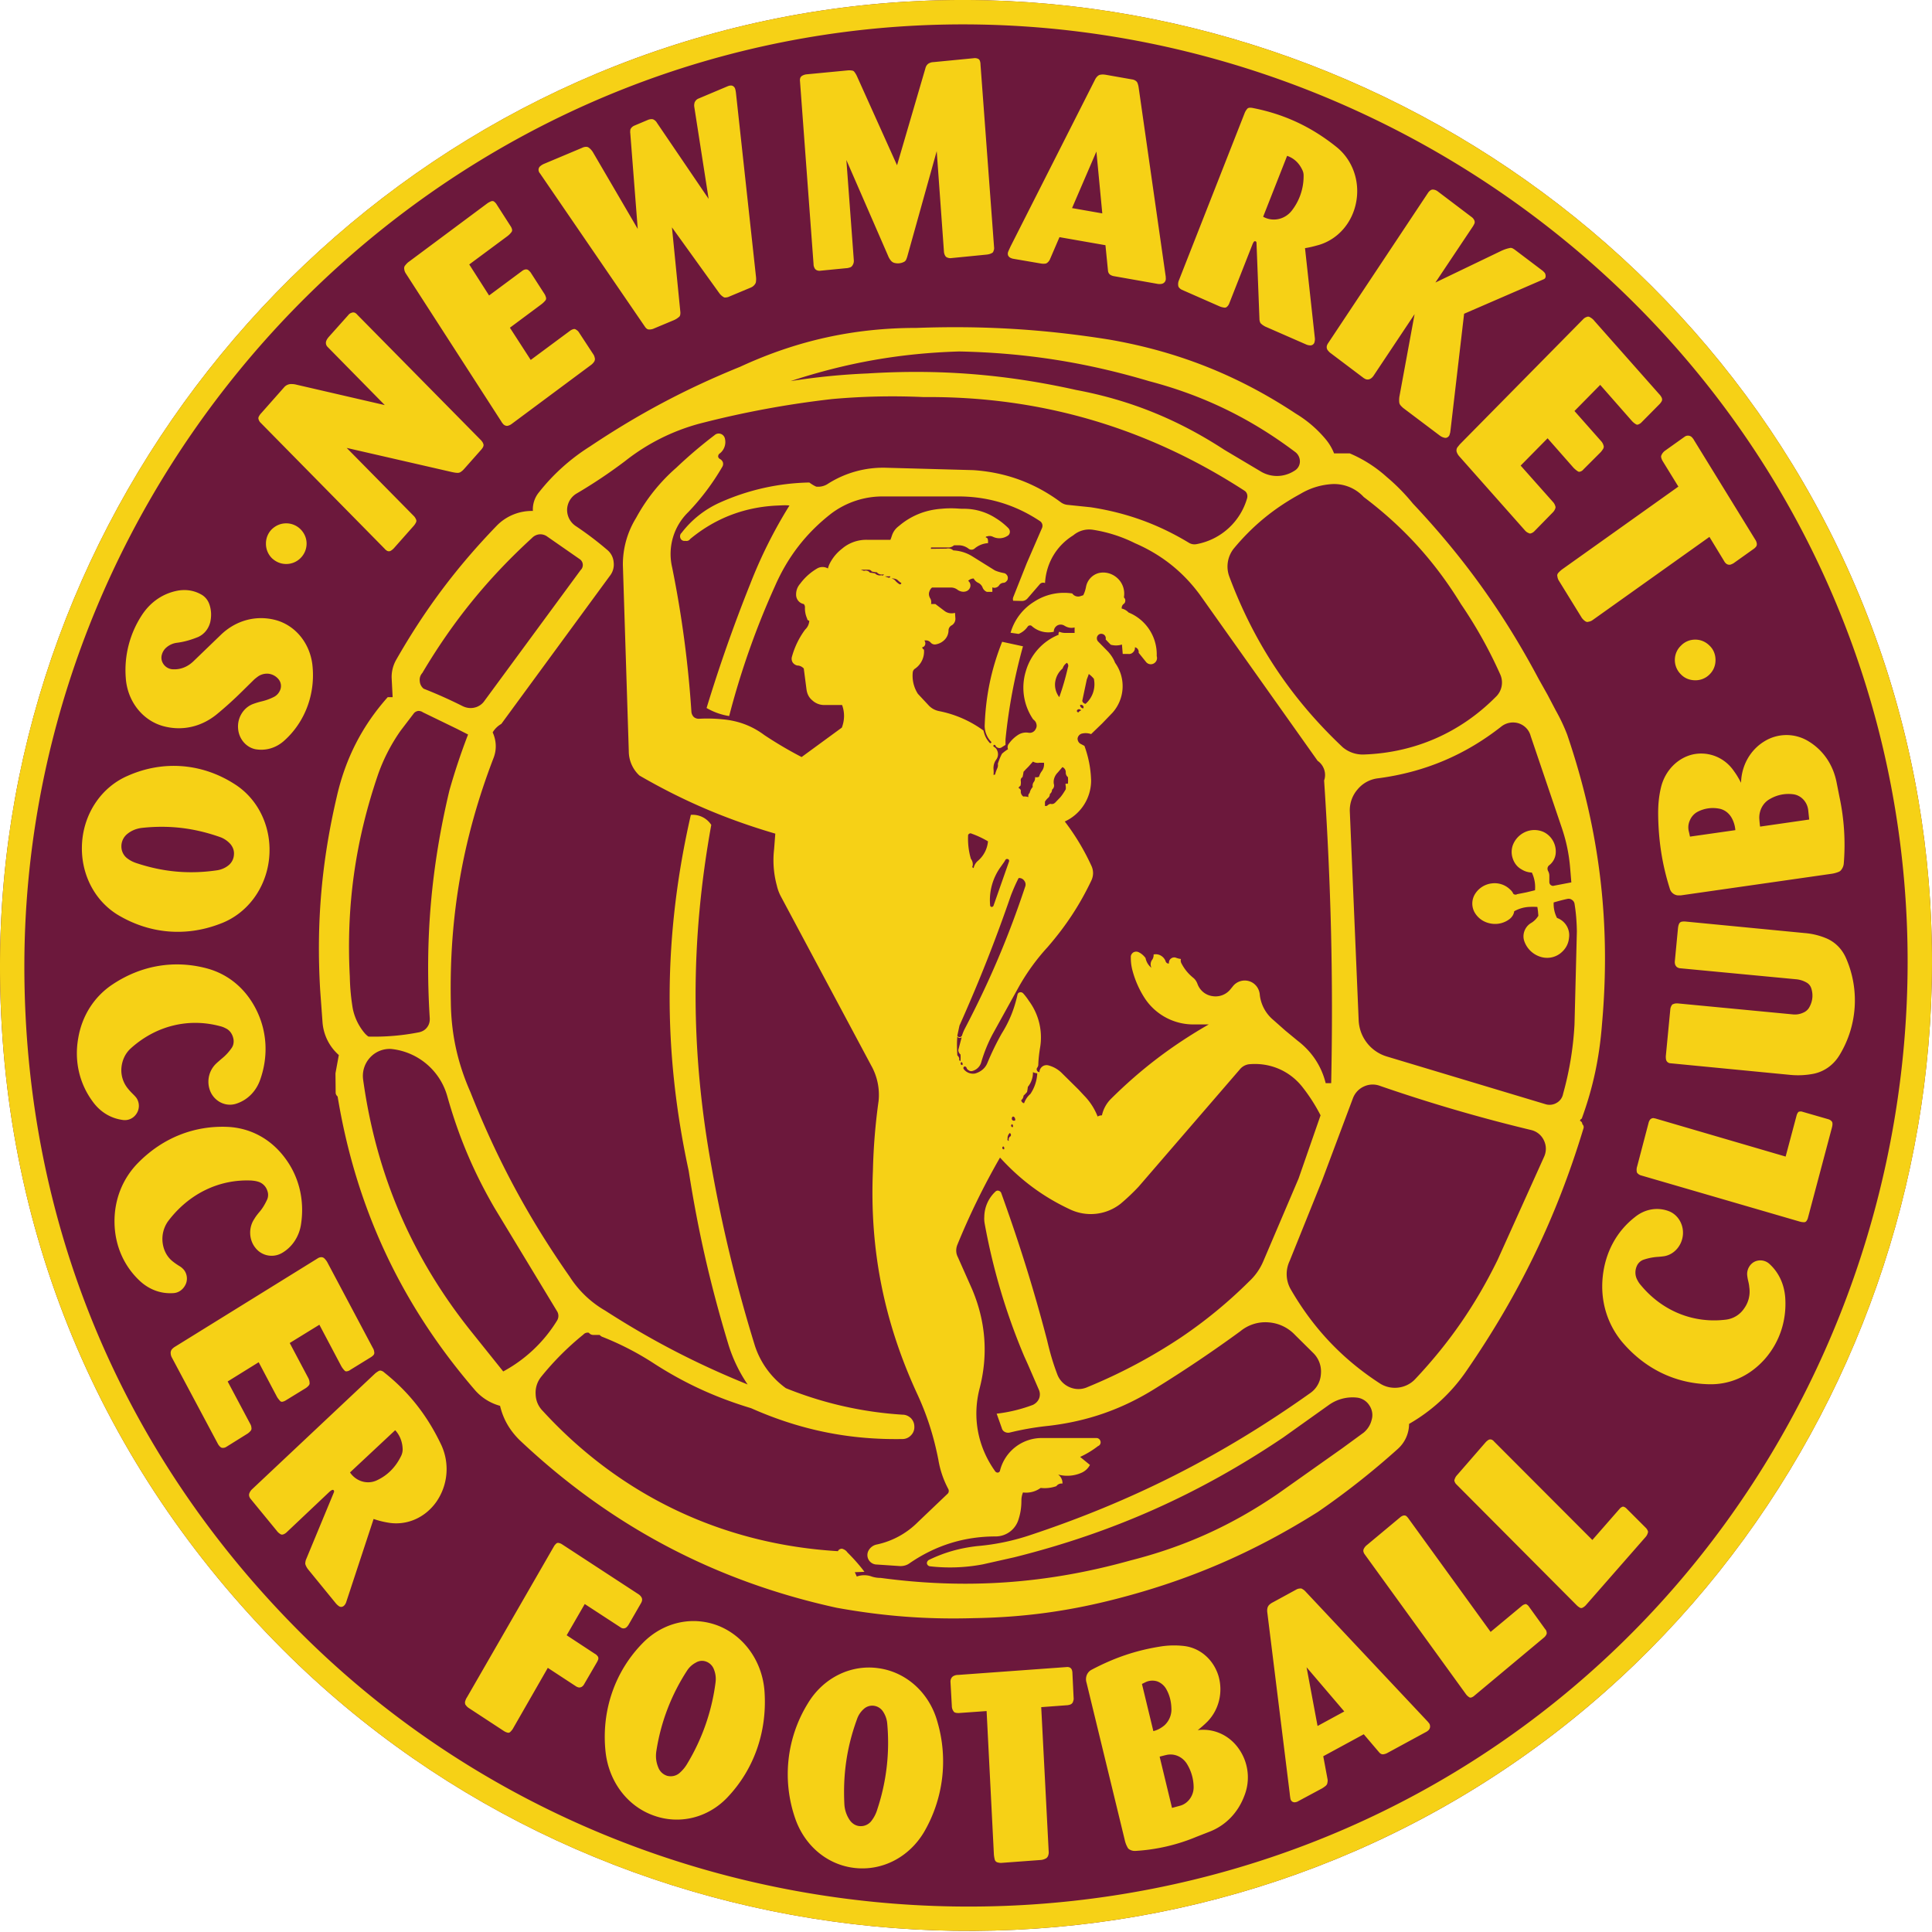 <svg xmlns="http://www.w3.org/2000/svg" width="500" height="500" fill="none"><path fill="#6C183C" fill-rule="evenodd" d="M0 250.066C0 131.879 85.449 27.774 201.347 4.697c115.952-23.026 234.697 40.464 279.934 149.651 45.241 109.19 6.151 238.047-92.16 303.72-98.259 65.678-232.255 52.461-315.875-31.107C25.518 379.178 0 317.625 0 250.066Z" clip-rule="evenodd"/><path fill="#F6D116" fill-rule="evenodd" d="M68.828 140.675a5.18 5.18 0 0 1 1.524-3.71c1.017-.967 2.286-1.524 3.71-1.524a5.22 5.22 0 0 1 3.71 1.524c1.017 1.014 1.574 2.339 1.574 3.71a5.27 5.27 0 0 1-1.575 3.763 5.224 5.224 0 0 1-3.71 1.524c-1.423 0-2.695-.558-3.709-1.524a5.237 5.237 0 0 1-1.524-3.763ZM0 250.066C0 131.879 85.449 27.774 201.347 4.697c115.952-23.026 234.697 40.464 279.934 149.651 45.241 109.19 6.151 238.047-92.16 303.72-98.259 65.678-232.255 52.461-315.875-31.107C25.518 379.179 0 317.625 0 250.066Zm6.305 0c0-115.236 83.266-216.699 196.264-239.165 112.998-22.469 228.795 39.396 272.867 145.837 44.123 106.442 5.999 232.102-89.82 296.102-95.768 63.994-226.405 51.136-307.892-30.348-46.563-46.567-71.42-106.599-71.42-172.426Zm230.93-165.204c-16.215 0-30.956 3.253-45.698 10.065-14.029 5.69-26.279 12.2-38.885 20.636a52.186 52.186 0 0 0-13.167 11.844 6.934 6.934 0 0 0-1.574 4.828 12.69 12.69 0 0 0-9.303 3.763c-10.421 10.776-18.656 21.757-26.078 34.77a8.987 8.987 0 0 0-1.171 4.727l.255 4.931h-1.27c-6.66 7.473-10.93 15.91-13.166 25.669-3.965 16.927-5.338 32.789-4.32 50.122l.61 8.336a12.55 12.55 0 0 0 4.217 8.49l-.866 4.727.05 5.13c.056.342.237.651.507.869 4.73 28.723 16.37 53.68 35.331 75.74a13.207 13.207 0 0 0 6.708 4.32c.815 3.458 2.493 6.302 4.984 8.793 23.484 22.211 50.529 36.546 82.096 43.461 12.099 2.183 23.228 3.052 35.481 2.693 12.858-.202 24.5-1.779 36.905-4.982 19.008-4.878 35.579-12.046 52.203-22.519a203.284 203.284 0 0 0 20.637-16.269 8.738 8.738 0 0 0 2.947-6.503 45.13 45.13 0 0 0 14.845-13.721c13.674-19.827 23.33-39.755 30.298-62.784a1.015 1.015 0 0 0-.308-1.065c0-.406-.255-.712-.608-.863a.735.735 0 0 1 .457-.56c2.947-8.081 4.575-15.806 5.237-24.397 2.339-26.028-.561-50.226-9-74.981a46.653 46.653 0 0 0-2.948-6.251l-2.132-4.066-2.287-4.068c-9.047-17.028-19.367-31.413-32.584-45.446a51.61 51.61 0 0 0-6.811-6.912 34.039 34.039 0 0 0-9.505-6.049h-4.065a13.219 13.219 0 0 0-2.085-3.559 30.545 30.545 0 0 0-7.778-6.711c-15.047-9.964-30.704-16.164-48.497-19.213-16.924-2.692-32.531-3.606-49.662-2.995Zm11.031 6.097c-15.301.457-29.126 2.9-43.663 7.675a172.454 172.454 0 0 1 19.875-1.981c18.655-1.169 35.789.201 54.033 4.27 14.08 2.645 26.38 7.674 38.375 15.503l9.662 5.744c2.692 1.477 5.895 1.323 8.49-.356a2.781 2.781 0 0 0 1.373-2.286 3.047 3.047 0 0 0-1.071-2.441c-11.642-8.792-23.839-14.741-37.972-18.45-16.42-4.882-31.97-7.32-49.102-7.678Zm12.609 102.936a1.418 1.418 0 0 1 .255-1.474 8.717 8.717 0 0 1 2.438-2.286 3.807 3.807 0 0 1 2.589-.507 1.703 1.703 0 0 0 1.883-.967 1.613 1.613 0 0 0 .157-1.373c-.104-.456-.412-.812-.816-1.118a14.538 14.538 0 0 1-1.883-12.505 14.495 14.495 0 0 1 8.49-9.403c-.097-.255-.053-.51.152-.765.51.204 1.02.305 1.53.305h2.437v-1.423c-.916.255-1.829.053-2.642-.457a1.812 1.812 0 0 0-1.829-.051 1.834 1.834 0 0 0-.917 1.626 6.42 6.42 0 0 1-5.693-1.474c-.158-.152-.359-.202-.561-.152-.202 0-.406.152-.51.306a5.275 5.275 0 0 1-2.334 1.88l-2.084-.305a14.006 14.006 0 0 1 6.099-8.031 14.105 14.105 0 0 1 9.864-2.135 1.844 1.844 0 0 0 2.078.712l.765-.252c.359-.712.561-1.373.712-2.135a4.544 4.544 0 0 1 3.307-3.609c1.779-.407 3.608.154 4.928 1.423 1.32 1.269 1.883 3.102 1.575 4.881.255.252.406.558.353.914a.971.971 0 0 1-.457.812 1.313 1.313 0 0 0-.457 1.168c.712.155 1.275.507 1.78 1.018a11.707 11.707 0 0 1 5.414 4.497 11.708 11.708 0 0 1 1.86 6.789 1.602 1.602 0 0 1-.816 1.93 1.576 1.576 0 0 1-1.981-.459l-1.883-2.337a1.237 1.237 0 0 0-.201-.916 1.15 1.15 0 0 0-.765-.507 1.476 1.476 0 0 1-.457 1.272 1.428 1.428 0 0 1-1.269.457h-1.424l-.201-2.441a5.096 5.096 0 0 1-2.898.05 34.19 34.19 0 0 1-1.319-1.373 1.18 1.18 0 0 0-.309-1.118 1.243 1.243 0 0 0-1.118-.305 1.187 1.187 0 0 0-.809.813 1.257 1.257 0 0 0 .249 1.117l2.648 2.696c.759.866 1.373 1.779 1.779 2.847a10.332 10.332 0 0 1-.661 12.911l-2.693 2.797-2.849 2.746a4.179 4.179 0 0 0-2.491-.104 1.538 1.538 0 0 0-1.015 1.272c0 .558.303 1.118.81 1.373l.967.507c1.064 2.951 1.628 5.795 1.726 8.947a11.687 11.687 0 0 1-6.812 10.625 60.028 60.028 0 0 1 6.969 11.639c.504 1.222.451 2.491-.104 3.66-3.051 6.405-6.66 11.844-11.334 17.232a55.235 55.235 0 0 0-7.577 10.521l-6.66 12.046a38.388 38.388 0 0 0-2.948 7.322 3.254 3.254 0 0 1-2.233 2.138 1.08 1.08 0 0 1-.966-.158 1.167 1.167 0 0 1-.611-.759c-.051-.103-.154-.151-.252-.201a.307.307 0 0 0-.306 0c-.103.053-.201.151-.201.255-.051.098 0 .249.05.353.661.916 1.83 1.373 2.948 1.171 1.477-.406 2.648-1.373 3.202-2.746a69.896 69.896 0 0 1 3.713-7.627c1.981-3.149 3.25-6.355 4.066-10.014.053-.303.255-.558.557-.608.309-.104.614 0 .869.201a15.15 15.15 0 0 1 1.524 1.987 15.884 15.884 0 0 1 2.85 12.402c-.207 1.373-.359 2.642-.412 4.015.011.331-.096.656-.303.916a.686.686 0 0 0 0 .765.694.694 0 0 0 .608.353c0-.608.309-1.118.765-1.471a1.855 1.855 0 0 1 1.623-.255 7.678 7.678 0 0 1 3.256 1.83l4.471 4.418 1.424 1.531a15.98 15.98 0 0 1 3.511 5.438 2.187 2.187 0 0 1 1.118-.308 8.565 8.565 0 0 1 2.286-4.217c7.779-7.725 15.806-13.825 25.364-19.317h-3.502a15.05 15.05 0 0 1-12.962-6.61 24.826 24.826 0 0 1-3.307-7.425 12.464 12.464 0 0 1-.406-3.351c-.054-.46.201-.917.608-1.222a1.479 1.479 0 0 1 1.373-.101c.765.356 1.325.863 1.829 1.524a4.258 4.258 0 0 0 1.531 2.542 2.01 2.01 0 0 1 .255-2.186c.222-.385.327-.828.302-1.272a2.645 2.645 0 0 1 2.189.51c.411.313.726.736.91 1.219a.765.765 0 0 0 .308.459c.152.152.359.152.561.152-.054-.51.151-1.017.51-1.269a1.333 1.333 0 0 1 1.367-.205c.412.151.815.252 1.222.305-.096.357-.059.736.104 1.068.759 1.474 1.725 2.696 3.045 3.763.51.406.863.916 1.118 1.575.614 1.726 2.085 2.947 3.87 3.202a4.942 4.942 0 0 0 4.727-1.829l.504-.614a3.915 3.915 0 0 1 4.119-1.471c1.575.406 2.693 1.732 2.903 3.354a9.896 9.896 0 0 0 3.505 6.714l3.099 2.746 3.203 2.642c3.659 2.796 6.15 6.509 7.268 10.981h1.423c.561-26.944-.053-51.445-1.829-78.335.661-1.83-.054-3.965-1.679-5.083l-30.493-43.002c-4.425-5.999-9.967-10.37-16.779-13.317a37.054 37.054 0 0 0-10.773-3.458 6.362 6.362 0 0 0-5.19 1.42c-4.368 2.696-7.013 7.218-7.315 12.354a1.18 1.18 0 0 0-1.275.205l-3.251 3.763a1.895 1.895 0 0 1-1.574.661l-2.138-.05a1.377 1.377 0 0 1 .053-1.017l3.452-8.695 3.968-9.148a1.447 1.447 0 0 0-.51-1.729c-6.557-4.371-13.825-6.506-21.704-6.405h-18.706a22.095 22.095 0 0 0-13.573 4.374c-6.557 5.082-11.337 11.283-14.641 18.857a208.11 208.11 0 0 0-11.844 33.601 16.819 16.819 0 0 1-5.844-2.084 399.294 399.294 0 0 1 11.283-32.075 122.564 122.564 0 0 1 10.166-20.331c-.964-.103-1.83-.05-2.794 0-8.591.306-16.319 3.203-22.926 8.692-.255.406-.762.558-1.221.457-.507.101-1.065-.152-1.27-.662-.204-.51-.1-1.067.306-1.423a25.742 25.742 0 0 1 9.91-7.829 59.28 59.28 0 0 1 23.128-5.186c.557.406 1.118.762 1.779 1.067a4.59 4.59 0 0 0 2.847-.611 26.582 26.582 0 0 1 15.402-4.27l22.369.611c8.439.558 15.957 3.304 22.724 8.339a3.509 3.509 0 0 0 1.823.661l5.902.611c9.249 1.42 17.433 4.371 25.413 9.202.608.356 1.222.456 1.883.356a16.785 16.785 0 0 0 13.164-11.898c.202-.762-.053-1.524-.661-1.93-25.316-16.42-52.921-24.501-83.065-24.246a174.915 174.915 0 0 0-23.635.507 248.235 248.235 0 0 0-34.514 6.406 53.445 53.445 0 0 0-19.113 9.658 129.755 129.755 0 0 1-12.454 8.336 5.008 5.008 0 0 0-2.542 4.116 5.02 5.02 0 0 0 2.186 4.321 85.533 85.533 0 0 1 8.134 6.15 4.605 4.605 0 0 1 1.726 3.253 4.697 4.697 0 0 1-1.014 3.559l-28.059 38.277a6.15 6.15 0 0 0-2.236 2.189c.964 2.135 1.064 4.421.252 6.557-7.98 20.74-11.539 41.074-11.082 63.285.101 8.235 1.729 15.708 5.083 23.285 6.862 17.33 14.946 32.43 25.669 47.731a26.77 26.77 0 0 0 9.201 8.793c11.996 7.725 23.587 13.727 36.855 19.112a38.696 38.696 0 0 1-4.932-10.216c-4.626-15.251-7.879-29.382-10.319-45.089-6.762-31.212-6.557-60.999.557-92.11a5.758 5.758 0 0 1 5.287 2.595c-5.45 30.132-5.4 58.499.092 88.64a381.736 381.736 0 0 0 11.233 46.261 21.945 21.945 0 0 0 7.98 10.877 96.391 96.391 0 0 0 30.197 6.862c.863 0 1.575.353 2.186.916.56.608.866 1.32.866 2.183a2.943 2.943 0 0 1-.813 2.182 3.027 3.027 0 0 1-2.135 1.02c-13.878.255-26.585-2.339-39.295-7.98-9.098-2.746-17.027-6.355-25.01-11.485a74.777 74.777 0 0 0-13.318-6.915 1.825 1.825 0 0 1-.863-.561h-1.625a1.432 1.432 0 0 1-1.168-.557 1.468 1.468 0 0 0-1.424.456 73.113 73.113 0 0 0-10.877 10.878c-1.068 1.319-1.578 2.897-1.477 4.575.051 1.726.712 3.203 1.934 4.419 20.129 21.911 46.563 34.414 76.297 36.193a.95.95 0 0 1 .611-.557.9.9 0 0 1 .813.053c.413.161.767.443 1.017.809 1.625 1.628 3.048 3.203 4.421 5.033l-1.218.053-1.273.048.51 1.124a5.616 5.616 0 0 1 3.864 0 7.082 7.082 0 0 0 2.287.352c22.264 3.001 43.052 1.525 64.709-4.522 14.032-3.561 26.232-9.098 38.174-17.282l16.674-11.794 5.492-4.018c1.014-.863 1.726-1.981 2.034-3.25.407-1.326.152-2.699-.607-3.817a4.367 4.367 0 0 0-3.256-1.981 10.55 10.55 0 0 0-7.165 1.883l-11.844 8.44c-21.808 14.688-44.025 24.604-69.596 31.004l-8.131 1.829a45.499 45.499 0 0 1-13.671.51.915.915 0 0 1-.812-.711c-.051-.353.151-.706.457-.917 4.068-1.981 8.08-3.099 12.609-3.609a58.588 58.588 0 0 0 13.211-2.692c26.792-8.843 49.973-20.589 73-36.958 1.622-1.166 2.589-2.948 2.692-4.976a6.716 6.716 0 0 0-1.987-5.341l-4.726-4.68a10.444 10.444 0 0 0-6.862-3.25 10.166 10.166 0 0 0-7.269 2.287 338.92 338.92 0 0 1-21.905 14.741c-8.642 5.438-17.642 8.588-27.807 9.759a74.17 74.17 0 0 0-9.961 1.726 1.85 1.85 0 0 1-1.275-.151 1.489 1.489 0 0 1-.81-1.02l-1.319-3.707a39.736 39.736 0 0 0 9.4-2.287c.712-.358 1.275-.916 1.575-1.628a2.947 2.947 0 0 0-.054-2.286l-2.844-6.557-.966-2.138a162.695 162.695 0 0 1-10.216-34.31 7.024 7.024 0 0 1-.098-1.779 9.084 9.084 0 0 1 2.897-6.503c.202-.208.561-.309.81-.208a.959.959 0 0 1 .667.561c4.673 12.962 8.434 24.909 11.891 38.174.712 3.051 1.477 5.747 2.595 8.694a5.841 5.841 0 0 0 3.203 3.405c1.524.661 3.202.661 4.727-.054a138.43 138.43 0 0 0 24.094-12.804 121.106 121.106 0 0 0 17.689-14.543 15.155 15.155 0 0 0 3.609-5.13l9.151-21.452 5.693-16.369a44.982 44.982 0 0 0-4.726-7.366c-3.354-4.223-8.44-6.355-13.825-5.851-.92.13-1.756.603-2.34 1.325l-26.232 30.396a54.418 54.418 0 0 1-4.623 4.374 12.49 12.49 0 0 1-12.962 1.524c-7.117-3.3-12.962-7.674-18.25-13.472-4.2 7.3-7.902 14.875-11.081 22.674-.356.961-.356 2.079.151 3.046l3.659 8.235c3.559 8.335 4.27 17.027 1.981 25.82-1.93 7.523-.457 15.15 4.066 21.452a.832.832 0 0 0 .661.308c.308-.053.51-.255.56-.51a11.136 11.136 0 0 1 11.079-8.44h13.879c.56 0 .966.407 1.064.917a1.027 1.027 0 0 1-.661 1.171 23.756 23.756 0 0 1-4.623 2.796l2.541 2.079a4.565 4.565 0 0 1-1.987 1.934 9.117 9.117 0 0 1-6.248.557c.759.561 1.171 1.424 1.118 2.34a1.604 1.604 0 0 0-.882.105 1.599 1.599 0 0 0-.693.556 9.186 9.186 0 0 1-4.065.457 6.394 6.394 0 0 1-4.576 1.171 5.6 5.6 0 0 0-.406 2.085c0 1.678-.208 3.203-.712 4.777a6.19 6.19 0 0 1-5.948 4.522c-8.185 0-15.608 2.34-22.318 6.963-.709.51-1.525.712-2.39.712l-6.05-.406a2.446 2.446 0 0 1-2.085-3.713 3.117 3.117 0 0 1 2.085-1.471 21.223 21.223 0 0 0 10.575-5.747l7.778-7.419c.306-.309.356-.863.101-1.276a24.612 24.612 0 0 1-2.541-7.57c-1.219-6.151-2.948-11.589-5.59-17.235-8.487-18.499-12.2-37.154-11.334-57.491a155.04 155.04 0 0 1 1.474-18.095 15.513 15.513 0 0 0-1.931-9.152l-23.382-43.767a11.255 11.255 0 0 1-1.017-2.746 25.012 25.012 0 0 1-.712-9.507l.305-3.964c-12.656-3.71-23.785-8.44-35.173-15.047a8.618 8.618 0 0 1-2.746-6.355l-1.527-48.088a22.897 22.897 0 0 1 3.407-12.199 47.016 47.016 0 0 1 10.421-13.013 119.981 119.981 0 0 1 9.913-8.436 1.577 1.577 0 0 1 1.625-.306c.561.202.967.712 1.068 1.323a3.737 3.737 0 0 1-1.474 3.813c-.204.152-.305.457-.305.712.05.306.204.507.507.661.323.182.574.469.711.813a1.425 1.425 0 0 1-.103 1.118 62.03 62.03 0 0 1-8.846 11.793 15.115 15.115 0 0 0-4.167 14.335 280.005 280.005 0 0 1 4.982 37.412c.062.503.294.97.659 1.323.407.308.914.453 1.423.406a39.017 39.017 0 0 1 5.999.151c4.015.356 7.574 1.679 10.777 4.066a102.213 102.213 0 0 0 9.658 5.694l10.42-7.625c.712-1.93.763-3.914.051-5.844h-4.828a4.493 4.493 0 0 1-2.897-1.222c-.866-.709-1.323-1.676-1.477-2.794l-.709-5.438c-.459-.457-1.017-.762-1.678-.762a1.988 1.988 0 0 1-1.171-.762 1.825 1.825 0 0 1-.252-1.373 21.26 21.26 0 0 1 3.457-7.168 3.326 3.326 0 0 0 1.068-2.286c-.154 0-.306-.101-.406-.202a.559.559 0 0 1-.152-.359 6.466 6.466 0 0 1-.557-2.947 1.24 1.24 0 0 0-.306-.813 2.437 2.437 0 0 1-1.984-2.286c-.05-1.118.306-2.135 1.068-3.001a14.696 14.696 0 0 1 4.371-3.915 2.761 2.761 0 0 1 2.797 0c.151-.661.406-1.218.762-1.829.762-1.32 1.728-2.387 2.897-3.301a9.67 9.67 0 0 1 6.559-2.289h5.946c.205-.457.306-.863.457-1.272.359-.964.916-1.676 1.729-2.287 3.152-2.695 6.862-4.169 10.981-4.475a26.004 26.004 0 0 1 4.421-.05l.866.05h.813c2.852.043 5.634.889 8.027 2.441a17.607 17.607 0 0 1 3.256 2.592c.255.305.412.661.359 1.067a1.178 1.178 0 0 1-.614.917 3.852 3.852 0 0 1-3.707.255 2.015 2.015 0 0 0-1.628-.104c-.053-.05-.151 0-.202.053-.053.051-.103.152-.053.202.255.05.51.252.51.557.054.152.054.306.054.457v.457a5.95 5.95 0 0 0-3.512 1.423 1.229 1.229 0 0 1-1.476.051 4.229 4.229 0 0 0-2.39-.917h-1.421a2.487 2.487 0 0 1-1.171.558h-4.778c0 .154-.05.255-.05.356l4.015-.051a1.933 1.933 0 0 1 1.78.457c1.706.082 3.366.589 4.827 1.474l5.949 3.71c.712.305 1.42.507 2.182.661.309.05.614.154.81.409a1.187 1.187 0 0 1 .359.863c0 .359-.104.661-.359.866a1.037 1.037 0 0 1-.81.406 1.448 1.448 0 0 0-1.064.611 1.402 1.402 0 0 1-.816.611c-.314.11-.659.091-.96-.051v1.169h-1.424a1.941 1.941 0 0 1-1.118-1.169 2.295 2.295 0 0 0-1.118-1.171 2.49 2.49 0 0 1-1.171-1.118 2.013 2.013 0 0 0-1.424.611 1.5 1.5 0 0 1 .558 1.474 1.63 1.63 0 0 1-1.068 1.222c-.711.255-1.473.1-2.135-.306a2.84 2.84 0 0 0-1.88-.661h-4.828c-.31.25-.54.587-.661.967-.255.611-.151 1.218.154 1.779.306.457.356 1.017.252 1.524h1.118l2.287 1.729c.812.661 1.829.813 2.796.557l.101 1.528a1.965 1.965 0 0 1-.916 1.675 1.527 1.527 0 0 0-.866 1.424 3.531 3.531 0 0 1-1.118 2.44 4.107 4.107 0 0 1-2.085 1.068 1.4 1.4 0 0 1-1.423-.457 1.62 1.62 0 0 0-1.625-.507c.252.305.305.712.201 1.067a.929.929 0 0 1-.762.662c.054.305.202.507.457.611a5.393 5.393 0 0 1-2.236 4.881 1.318 1.318 0 0 0-.661.966 8.654 8.654 0 0 0 1.322 5.593l2.897 3.102c.712.712 1.575 1.168 2.595 1.373a28.846 28.846 0 0 1 11.491 5.032c.255 1.222.759 2.287 1.628 3.203 0 .053.098.053.152.053.047.051.097 0 .151-.053.053 0 .104-.101.104-.151 0-.051 0-.101-.054-.151a6.008 6.008 0 0 1-1.678-4.066c.255-7.675 1.678-14.64 4.522-21.808l5.391 1.169a143.234 143.234 0 0 0-4.522 24.094v1.423l-.967.611a.99.99 0 0 1-.916.151c-.359-.101-.614-.305-.712-.611-.053-.1-.151-.151-.202-.151-.097-.05-.201 0-.255.051a.379.379 0 0 0-.103.252.664.664 0 0 0 .157.204c.367.179.655.488.809.866a2.334 2.334 0 0 1-.255 2.491c-.504.712-.711 1.527-.661 2.39a7.333 7.333 0 0 1 0 1.525c.157-.051.255-.051.406-.101a10.27 10.27 0 0 1 .614-1.729c.133-.34.167-.71.098-1.068.308-.916.614-1.729 1.071-2.592.485-.439 1.01-.832 1.568-1.174Zm83.362-68.573a10.405 10.405 0 0 1 8.694 3.304c10.32 7.778 18.401 16.672 25.159 27.703a116.476 116.476 0 0 1 10.118 18.095 5.124 5.124 0 0 1-1.171 5.999c-9.199 9.252-20.996 14.386-34.055 14.842a8.033 8.033 0 0 1-5.492-1.88c-13.368-12.606-22.873-26.89-29.331-44.123a7.49 7.49 0 0 1 1.118-7.268c4.928-5.949 10.471-10.474 17.282-14.184a17.895 17.895 0 0 1 7.678-2.488Zm-206.581 13.929a3.089 3.089 0 0 1 1.93-.967 3.043 3.043 0 0 1 2.085.611l8.336 5.795a1.824 1.824 0 0 1 .708 2.171c-.098.257-.253.49-.453.679l-24.857 33.803a4.25 4.25 0 0 1-2.591 1.779c-1.068.252-2.136.101-3.153-.409a118.218 118.218 0 0 0-10.014-4.472 2.736 2.736 0 0 1-1.014-1.984 2.602 2.602 0 0 1 .661-2.085c7.927-13.368 16.924-24.45 28.362-34.921Zm85.093 8.185h1.981c.355 0 .711.151.866.456.456.101.865.205 1.319.205.46.558 1.171.712 1.833.507-.051.104-.104.255-.205.308-.151.051-.252.051-.406-.053a1.721 1.721 0 0 1-1.679-.457 12.015 12.015 0 0 0-1.322-.201 1.35 1.35 0 0 0-1.524-.457l-.863-.308Zm6.251 1.726h1.423c0 .154-.101.255-.204.308a.438.438 0 0 1-.356 0l-.863-.308Zm1.729.56a2.465 2.465 0 0 1 1.473.306c.356.355.662.61 1.068.862 0 .101-.104.255-.205.306a.312.312 0 0 1-.355-.051 4.792 4.792 0 0 1-.967-.812c-.252-.356-.608-.507-1.014-.611Zm45.398 21.808c.302.305.456.762.249 1.168a66.591 66.591 0 0 1-2.236 7.725 5.255 5.255 0 0 1-1.065-3.864c.202-1.423.863-2.642 1.934-3.558a2.658 2.658 0 0 1 1.118-1.471Zm5.64 2.897c.51.356.916.762 1.319 1.222a6.77 6.77 0 0 1-2.138 6.506 1.031 1.031 0 0 1-.863-.762l1.172-5.54.406-1.067.104-.359Zm-2.236 8.031a.634.634 0 0 1 .712.151c.201.154.249.456.097.711a.81.81 0 0 1-.557-.252c-.205-.151-.252-.406-.252-.61Zm-.564 1.168a.497.497 0 0 1 .457-.051c.151.051.308.152.359.306-.255.053-.51.202-.614.457-.098 0-.202 0-.302-.051a.318.318 0 0 1-.158-.356c.006-.151.11-.252.258-.305Zm-171.811.919c.295-.312.691-.51 1.118-.557.406 0 .81.1 1.168.356l8.793 4.27 2.9 1.474a166.503 166.503 0 0 0-4.831 14.486c-4.727 19.877-6.355 38.583-5.085 58.917.053.863-.152 1.672-.659 2.34-.507.705-1.221 1.118-2.084 1.319a59.96 59.96 0 0 1-13.117 1.118 5.253 5.253 0 0 1-.966-.863 14.258 14.258 0 0 1-3.1-6.405 55.742 55.742 0 0 1-.761-8.235c-.964-18.3 1.423-35.176 7.369-52.509a46.615 46.615 0 0 1 5.797-11.183l3.458-4.528Zm281.355 3.505a4.892 4.892 0 0 1 4.477-.866c1.575.507 2.746 1.729 3.15 3.304l7.98 23.537c1.221 3.558 1.927 6.915 2.236 10.625l.308 3.709-4.522.866c-.255.101-.561 0-.765-.154-.255-.151-.353-.406-.407-.712v-1.625a2.521 2.521 0 0 0-.358-1.373c-.098-.252-.152-.507-.098-.762.053-.255.201-.507.406-.661a4.374 4.374 0 0 0 1.678-2.897c.303-2.491-1.118-4.932-3.404-5.845a5.853 5.853 0 0 0-4.528.151 6.11 6.11 0 0 0-3.099 3.256 5.21 5.21 0 0 0-.053 3.609c.412 1.219 1.171 2.186 2.286 2.797.815.507 1.678.762 2.648.812.661 1.423.961 2.948.81 4.576l-2.287.557-2.339.457a.695.695 0 0 1-.558.101.61.61 0 0 1-.457-.252c-.164-.37-.407-.7-.711-.967a5.713 5.713 0 0 0-4.778-1.676 5.917 5.917 0 0 0-2.458.834 5.912 5.912 0 0 0-1.862 1.809 4.685 4.685 0 0 0 .053 5.237c.967 1.423 2.438 2.286 4.119 2.541a6.16 6.16 0 0 0 4.674-1.171c.661-.507 1.118-1.219 1.221-2.032a8.742 8.742 0 0 1 3.713-1.118c.759-.05 1.471-.05 2.284 0l.157 1.118.098 1.169c-.505.812-1.172 1.474-1.981 1.93-1.525.967-2.236 2.897-1.679 4.576a6.455 6.455 0 0 0 4.831 4.27 5.617 5.617 0 0 0 4.472-1.017c1.325-1.017 2.138-2.39 2.286-4.015a4.731 4.731 0 0 0-3.099-5.184 7.846 7.846 0 0 1-.863-4.015c1.222-.356 2.34-.661 3.556-.916a1.413 1.413 0 0 1 1.171.252c.171.106.319.247.433.413.113.167.191.355.228.553.407 2.441.561 4.68.614 7.168l-.614 24.097a82.901 82.901 0 0 1-2.947 17.944 3.391 3.391 0 0 1-1.628 2.334 3.595 3.595 0 0 1-2.791.412l-41.279-12.408a10.239 10.239 0 0 1-7.217-9.453l-2.287-53.936a8.205 8.205 0 0 1 2.035-5.744 8.05 8.05 0 0 1 5.334-2.847c11.886-1.574 22.357-5.945 31.811-13.368Zm-121.183 9.048c.505.299 1.1.408 1.679.305h1.171a3.004 3.004 0 0 1-.608 2.236c-.302.415-.528.88-.667 1.373a1.4 1.4 0 0 1-1.014.101c0 .457-.054.866-.309 1.222a1.57 1.57 0 0 0-.302 1.319 3.506 3.506 0 0 0-.816 1.578c-.308.252-.406.661-.308 1.068a2.85 2.85 0 0 0-1.32-.155 1.613 1.613 0 0 1-.661-1.319c.053-.154 0-.356-.098-.507a.82.82 0 0 0-.457-.356.728.728 0 0 1 .457-.558c.151-.456.151-.916.098-1.373a.898.898 0 0 1 .457-.916c.103-.457.201-.863.255-1.373l.607-.661.662-.662 1.174-1.322Zm7.627 1.423a1.437 1.437 0 0 1 .863 1.424c0 .456.202.913.558 1.168a9.42 9.42 0 0 1 0 1.729.987.987 0 0 0-.656.053c.098.457.151.866.098 1.373-.457.762-.863 1.424-1.423 2.085l-1.32 1.37c-.308.305-.765.457-1.222.305a1.695 1.695 0 0 0-.863.508c-.201.053-.353.053-.557.053v-1.118c.255-.406.504-.712.863-1.017a1.298 1.298 0 0 0 .406-.967 1.355 1.355 0 0 0 .561-1.118 1.352 1.352 0 0 0 .456-1.527c-.157-1.065.255-2.135 1.014-2.897l1.222-1.424Zm-24.402 17.538a.912.912 0 0 1 .406-.359.6.6 0 0 1 .507.053 24.717 24.717 0 0 1 4.223 1.981 7.492 7.492 0 0 1-2.648 5.083 3.355 3.355 0 0 0-1.065 1.83c-.104 0-.255-.101-.305-.202a.307.307 0 0 1 .05-.356 2.317 2.317 0 0 0-.457-1.829 18.41 18.41 0 0 1-.711-6.201Zm9.661 6.456a.47.47 0 0 1 .504-.202c.202 0 .359.151.412.305.048.155.048.252 0 .356l-4.018 11.438a.554.554 0 0 1-.51.305c-.202-.05-.353-.201-.353-.406-.33-3.52.627-7.041 2.693-9.91l.967-1.373.305-.513Zm3.407 4.726a1.559 1.559 0 0 1 1.471.712 1.572 1.572 0 0 1 .202 1.575c-4.321 13.012-9.249 24.551-15.604 36.703a11.96 11.96 0 0 0-.712 1.726c-.101.255-.356.457-.611.457-.305 0-.557-.152-.611-.407l.558-2.594c5.085-11.388 9.252-21.906 13.317-33.7.617-1.574 1.225-2.995 1.99-4.472Zm-15.862 41.024c.101.202.306.309.507.353.213-.001.423-.052.611-.151l-.866 3.256c0 .457.205.863.561 1.171.05.558.05 1.118 0 1.673-.101 0-.255-.054-.306-.202a.425.425 0 0 1 0-.353 1.399 1.399 0 0 0-.507-.869c-.104-1.675-.154-3.199 0-4.878Zm-146.552 3.203a16.865 16.865 0 0 1 14.54 12.197c2.948 10.471 6.811 19.622 12.25 28.975l16.215 26.787a2.277 2.277 0 0 1-.05 2.34 36.893 36.893 0 0 1-13.929 13.163l-8.185-10.216c-15.452-19.263-24.654-40.715-28.058-65.222a6.994 6.994 0 0 1 1.728-5.741 6.882 6.882 0 0 1 5.489-2.283Zm147.67 3.404a.88.88 0 0 1 .252.353c0 .104 0 .255-.05.406-.101 0-.202 0-.306-.047a.582.582 0 0 1-.154-.412c.003-.148.107-.246.258-.3Zm18.451 2.592c.359.208.712.255 1.118.309a10.52 10.52 0 0 1-1.779 5.34 5.631 5.631 0 0 0-1.628 2.387c-.202 0-.353-.103-.504-.255-.158-.151-.202-.308-.255-.51a1.57 1.57 0 0 0 .608-1.171l.456-.451.457-.51c.093-.435.16-.876.202-1.319a5.814 5.814 0 0 0 1.325-3.82Zm89.82 3.562a419.14 419.14 0 0 0 39.141 11.431 4.861 4.861 0 0 1 3.306 2.746c.662 1.424.608 2.954-.053 4.321L387.6 326.011c-5.693 11.643-12.458 21.452-21.354 30.906-2.334 2.491-6.198 2.948-9.047 1.171-9.813-6.355-17.336-14.335-23.178-24.447a7.926 7.926 0 0 1-.255-7.321l8.439-20.942 7.93-21.147a5.423 5.423 0 0 1 2.85-3.051 5.354 5.354 0 0 1 4.163-.154Zm-94.953 7.929c.202.054.406.202.457.406a.842.842 0 0 1 .053.608c-.157.054-.308.104-.457.054-.157-.054-.308-.152-.359-.303a.755.755 0 0 1 0-.456.45.45 0 0 1 .306-.309Zm-.255 1.981c.104.104.202.202.202.359.053.098.053.249-.054.406-.047 0-.151 0-.249-.053-.104-.104-.208-.255-.157-.353a.392.392 0 0 1 .258-.359Zm-.608 2.286a.566.566 0 0 1 .302.51c0 .202-.097.353-.302.457-.255.255-.359.661-.255 1.065-.157 0-.255-.098-.308-.202a.402.402 0 0 1 0-.353 1.74 1.74 0 0 1 .106-.805c.097-.257.254-.487.457-.672Zm-1.678 3.458a.942.942 0 0 1 .255.353c0 .104 0 .255-.054.412-.098 0-.201 0-.308-.053a1.37 1.37 0 0 1-.151-.255c0-.104 0-.202.053-.255a.424.424 0 0 1 .205-.202Zm173.795-125.862c0-1.423.56-2.746 1.574-3.71a5.06 5.06 0 0 1 3.713-1.574c1.421 0 2.693.557 3.707 1.574 1.02.967 1.53 2.287 1.53 3.71 0 1.424-.51 2.696-1.53 3.71a5.093 5.093 0 0 1-3.707 1.527c-1.423 0-2.746-.507-3.713-1.527a5.165 5.165 0 0 1-1.574-3.71ZM71.624 160.549c4.932 1.474 8.49 5.895 9.202 11.337.916 7.621-1.88 15.097-7.473 19.975-2.085 1.779-4.676 2.491-7.268 2.034-2.44-.507-4.32-2.746-4.472-5.438-.202-2.696 1.373-5.237 3.71-6.201a19.516 19.516 0 0 1 2.49-.762 14.107 14.107 0 0 0 3.052-1.118c.813-.406 1.423-1.118 1.729-2.035a2.738 2.738 0 0 0-.457-2.49 3.99 3.99 0 0 0-2.541-1.477 4.091 4.091 0 0 0-2.847.711c-.406.306-.813.608-1.168.967l-3.1 3.049a95.55 95.55 0 0 1-6.3 5.693c-4.07 3.354-9.099 4.475-14.03 3.102-5.389-1.527-9.253-6.556-9.608-12.556a25.989 25.989 0 0 1 4.22-16.217c2.286-3.458 5.592-5.641 9.453-6.302 2.035-.305 3.965 0 5.747.967 1.068.557 1.83 1.474 2.236 2.642.51 1.524.558 3.051.202 4.626-.457 1.729-1.575 3.102-3.15 3.811-1.779.711-3.457 1.221-5.388 1.476a5.121 5.121 0 0 0-2.796 1.219 3.68 3.68 0 0 0-1.168 1.83 2.808 2.808 0 0 0 .201 2.135 3.103 3.103 0 0 0 2.491 1.675c2.085.155 3.965-.61 5.49-2.084l7.012-6.762c4.01-3.905 9.398-5.278 14.531-3.807ZM55.762 275.43c.51-.504 1.017-.917 1.527-1.373a13.053 13.053 0 0 0 2.592-2.746c.507-.661.661-1.471.557-2.284-.201-1.275-.913-2.393-2.034-2.903a5.76 5.76 0 0 0-1.474-.557c-8.184-2.189-16.62-.104-23.13 5.791-1.42 1.32-2.236 3.105-2.387 5.136a7.476 7.476 0 0 0 1.78 5.335c.405.51.812.917 1.268 1.373.306.309.611.614.866.967a3.66 3.66 0 0 1-.154 4.267 3.562 3.562 0 0 1-3.304 1.424c-3.202-.407-5.948-2.085-7.879-4.778-3.457-4.679-4.777-10.471-3.76-16.316.967-5.895 4.167-10.883 8.947-14.032 7.42-4.928 15.963-6.352 24.35-4.119 5.693 1.53 10.215 5.391 12.91 10.931 2.696 5.542 2.999 11.799.967 17.688-1.067 3.209-3.404 5.543-6.455 6.459-2.491.712-5.134-.51-6.355-2.897a6.489 6.489 0 0 1 1.168-7.366Zm10.068 40.009c.356-.613.762-1.123 1.219-1.678.865-.967 1.476-2.034 2.034-3.203a3.009 3.009 0 0 0 .1-2.393 3.548 3.548 0 0 0-2.54-2.387c-.508-.151-1.015-.202-1.525-.255-8.44-.406-16.316 3.458-21.654 10.575a7.922 7.922 0 0 0-1.373 5.536c.255 1.987 1.169 3.713 2.693 4.881.51.407.967.712 1.524 1.065.36.202.712.457 1.017.765 1.068 1.014 1.373 2.79.662 4.163-.611 1.222-1.73 2.035-2.998 2.139-3.203.255-6.201-.816-8.642-3.001-4.22-3.864-6.61-9.199-6.71-15.198-.101-5.949 2.084-11.485 6.2-15.604 6.355-6.406 14.486-9.608 23.178-9.205 5.845.308 11.031 3.099 14.69 7.98 3.66 4.831 5.134 10.877 4.22 17.081-.456 3.3-2.339 6.15-5.132 7.674a5.323 5.323 0 0 1-6.761-1.524c-1.626-2.076-1.73-5.175-.202-7.411Zm5.794 45.953-4.676-8.849-8.03 4.982 5.898 11.085c.153.281.24.595.252.916.05.255 0 .504-.152.706a3.794 3.794 0 0 1-.812.765l-5.543 3.458c-.27.176-.59.265-.913.255a.89.89 0 0 1-.51-.152 2.743 2.743 0 0 1-.762-.916L44.48 351.327a2.417 2.417 0 0 1-.305-1.07 1.445 1.445 0 0 1 .41-1.166c.201-.207.456-.412.711-.56l36.852-22.825a1.902 1.902 0 0 1 1.017-.353c.255 0 .507.104.711.255.356.353.662.712.917 1.222l11.69 22.009c.201.303.323.652.355 1.014a.91.91 0 0 1-.255.917 3.315 3.315 0 0 1-.658.51l-5.29 3.256c-.248.198-.548.32-.863.353a.564.564 0 0 1-.558-.152 5.508 5.508 0 0 1-.916-1.221l-5.643-10.676-7.675 4.727 4.881 9.205c.151.353.252.711.252 1.118.054.255-.05.456-.201.661a3.458 3.458 0 0 1-.813.712l-5.133 3.149a2.499 2.499 0 0 1-.866.353.652.652 0 0 1-.661-.255c-.309-.359-.614-.712-.816-1.118Zm77.365 74.975-7.217-4.727-9.098 15.859a4.779 4.779 0 0 1-.662.765.675.675 0 0 1-.611.152 3.218 3.218 0 0 1-1.118-.511l-8.997-5.895a2.683 2.683 0 0 1-.762-.765.457.457 0 0 1-.151-.353 1.1 1.1 0 0 1 .053-.711 3.35 3.35 0 0 1 .457-.967l22.52-39.091c.151-.255.355-.456.557-.661.202-.151.406-.202.611-.151.356.053.661.202.967.406l19.773 12.912c.289.201.532.462.712.765a1.251 1.251 0 0 1 .101.966 2.57 2.57 0 0 1-.306.662l-3.102 5.385c-.141.24-.311.462-.507.661a1.183 1.183 0 0 1-1.524.151l-9.353-6.099-4.676 8.086 7.268 4.778c.281.144.525.352.712.608.201.201.255.51.201.809a4.352 4.352 0 0 1-.406.869l-3.253 5.59c-.15.294-.379.541-.661.712a1.447 1.447 0 0 1-.662.151 2.127 2.127 0 0 1-.866-.356Zm7.728 16.977c-1.118-10.569 2.388-20.788 9.656-28.16 5.338-5.438 13.015-7.117 19.824-4.32 6.761 2.844 11.337 9.608 11.692 17.433.558 10.172-2.843 19.727-9.658 26.891-5.133 5.385-12.606 7.117-19.317 4.576-6.708-2.491-11.384-8.843-12.197-16.42Zm13.167-.299c-.255 1.524-.101 2.947.457 4.314a3.611 3.611 0 0 0 2.39 2.242c1.118.255 2.286 0 3.149-.765a9.716 9.716 0 0 0 2.034-2.491 53.934 53.934 0 0 0 7.269-20.942c.154-1.222 0-2.34-.457-3.458a3.37 3.37 0 0 0-1.981-1.927 3.023 3.023 0 0 0-2.645.255 6.027 6.027 0 0 0-2.287 2.079 52.911 52.911 0 0 0-7.929 20.693Zm35.885 17.484a34.905 34.905 0 0 1 3.303-29.69c3.968-6.61 11.132-10.166 18.35-9.098 7.221 1.02 13.167 6.459 15.198 13.929a36.334 36.334 0 0 1-3.508 28.512c-3.864 6.459-10.726 10.02-17.843 9.255-7.117-.765-13.057-5.744-15.5-12.908Zm12.76-3.511a8.072 8.072 0 0 0 1.373 4.015c.712 1.02 1.729 1.575 2.847 1.575a3.473 3.473 0 0 0 2.897-1.525 9.056 9.056 0 0 0 1.423-2.897 54.612 54.612 0 0 0 2.542-22.167 6.658 6.658 0 0 0-1.172-3.202 3.366 3.366 0 0 0-2.339-1.373 3.254 3.254 0 0 0-2.592.869 6.157 6.157 0 0 0-1.729 2.642c-2.639 7.221-3.656 14.338-3.25 22.063Zm57.799-25.72-6.862.511 1.928 37.257c.051.414-.001.833-.152 1.222a1.396 1.396 0 0 1-.456.608 3.397 3.397 0 0 1-1.32.457l-10.367.765a3.23 3.23 0 0 1-1.02-.158.99.99 0 0 1-.608-.607 7.81 7.81 0 0 1-.255-1.471l-1.883-37.062-7.168.51c-.355 0-.711 0-1.067-.151-.101-.054-.202-.104-.255-.202a2.32 2.32 0 0 1-.507-1.423l-.356-6.355c0-.662.356-1.32.964-1.525.302-.141.633-.21.966-.201l28.056-2.035c.292-.043.589-.009.863.098.26.121.461.34.561.608.1.277.151.569.151.863l.308 6.361c.044.292.008.59-.103.863a1.17 1.17 0 0 1-.81.916c-.202.098-.406.098-.608.151Zm14.741 34.821-9.866-40.615a3.036 3.036 0 0 1-.151-.916c0-1.071.558-1.987 1.424-2.444 5.747-3.045 11.333-4.982 17.635-5.993a22.394 22.394 0 0 1 6.405-.157c4.066.51 7.473 3.458 8.793 7.627 1.275 4.217.201 8.792-2.791 11.891-.799.8-1.648 1.549-2.541 2.242 4.119-.51 8.131 1.269 10.622 4.825a12.869 12.869 0 0 1 1.424 12.203c-1.628 4.32-4.778 7.576-8.843 9.199l-3.511 1.373a48.303 48.303 0 0 1-15.759 3.659 2.739 2.739 0 0 1-1.574-.353 1.268 1.268 0 0 1-.558-.608 6.736 6.736 0 0 1-.709-1.933Zm4.469-40.313 2.948 12.203c1.07-.255 1.987-.765 2.85-1.477a5.597 5.597 0 0 0 1.829-3.967c0-1.981-.406-3.811-1.373-5.486a4.472 4.472 0 0 0-2.286-1.934 4.148 4.148 0 0 0-2.948.157l-1.02.504Zm4.576 18.807 3.203 13.271 2.236-.608c1.986-.608 3.404-2.643 3.359-4.831a11.7 11.7 0 0 0-1.829-6.1c-1.172-1.732-3.15-2.595-5.136-2.182-.662.148-1.219.305-1.833.45Zm42.346-.098 1.118 5.999c.054.353 0 .712-.103 1.118a1.395 1.395 0 0 1-.407.558c-.302.255-.557.412-.863.614l-6.248 3.354c-.202.151-.457.201-.712.255-.255.053-.56 0-.815-.157a1.178 1.178 0 0 1-.457-.706 15.64 15.64 0 0 1-.201-1.477l-5.792-46.765a3.082 3.082 0 0 1 .098-1.373c.104-.202.202-.412.359-.56.302-.303.608-.51 1.014-.712l6.052-3.301c.281-.157.595-.245.917-.255a.777.777 0 0 1 .661.152c.33.18.623.421.863.711l31.617 33.652.152.202c.197.189.324.44.359.711.046.218.037.443-.025.657a1.35 1.35 0 0 1-.334.565 2.95 2.95 0 0 1-.81.558l-9.916 5.385a2.995 2.995 0 0 1-.961.308c-.359.054-.712-.098-1.02-.406l-4.066-4.777-10.48 5.69Zm-1.476-7.831 6.915-3.761-9.759-11.437 2.844 15.198Zm23.432-53.829 21.355 29.48 8.184-6.812c.221-.177.482-.298.759-.353a.3.3 0 0 1 .188-.032.3.3 0 0 1 .171.085c.249.129.459.321.608.558l4.217 5.851c.2.206.326.473.359.759a.823.823 0 0 1-.054.614 2.407 2.407 0 0 1-.711.863l-17.891 14.942c-.244.235-.54.409-.863.51a.654.654 0 0 1-.614-.157 2.994 2.994 0 0 1-.809-.809l-26.129-36.09a1.908 1.908 0 0 1-.353-.815c0-.202 0-.406.098-.558.183-.401.461-.751.81-1.02l8.594-7.164c.22-.201.478-.356.759-.457.359-.104.712-.053.967.202.106.148.258.252.355.403Zm22.217-19.827 25.468 25.518 7.066-8.081c.19-.228.435-.404.712-.51a.412.412 0 0 1 .353 0c.272.089.517.246.712.457l5.032 5.032c.197.205.353.447.457.712a.668.668 0 0 1 0 .608 2.528 2.528 0 0 1-.561 1.014l-15.5 17.695a3.056 3.056 0 0 1-.816.607.728.728 0 0 1-.661 0 4.102 4.102 0 0 1-.916-.711l-31.063-31.212a1.665 1.665 0 0 1-.451-.711.634.634 0 0 1 0-.608c.126-.421.353-.805.661-1.118l7.42-8.538c.201-.201.456-.412.711-.56a.953.953 0 0 1 .967.053c.159.089.298.209.409.353Zm44.123-47.933c-.661.104-1.275.151-1.987.202a14.41 14.41 0 0 0-3.555.765 2.997 2.997 0 0 0-1.628 1.628c-.504 1.165-.457 2.535.207 3.659.249.504.558.916.911 1.32 5.595 6.707 13.673 9.91 22.06 8.843a6.624 6.624 0 0 0 4.629-2.904 7.438 7.438 0 0 0 1.319-5.486c-.053-.711-.201-1.275-.353-1.933-.093-.436-.16-.876-.201-1.32-.054-1.574.916-3.045 2.334-3.511a3.47 3.47 0 0 1 3.457.765c2.444 2.236 3.817 5.288 4.066 8.695.412 5.949-1.471 11.589-5.335 15.963-3.914 4.368-9.048 6.66-14.643 6.453-8.695-.255-16.467-4.119-22.265-10.975-3.864-4.68-5.64-10.629-4.982-16.877.662-6.254 3.556-11.692 8.336-15.405 2.491-2.034 5.694-2.642 8.641-1.575 2.444.869 4.019 3.458 3.766 6.204-.252 2.746-2.235 5.032-4.777 5.489Zm-2.34-35.633 33.703 9.857 2.849-10.675a2.35 2.35 0 0 1 .407-.81.438.438 0 0 1 .158-.118.437.437 0 0 1 .195-.039c.254-.056.52-.038.765.053l6.707 1.934c.264.082.507.221.712.406.158.13.266.31.309.51.053.406 0 .759-.104 1.172l-6.198 23.329c-.073.33-.213.642-.412.916a.737.737 0 0 1-.266.23.713.713 0 0 1-.342.078c-.406 0-.765-.053-1.118-.157l-41.226-11.995a2.066 2.066 0 0 1-.711-.457c-.151-.151-.255-.308-.255-.51a2.76 2.76 0 0 1 .104-1.319l2.947-11.23c.066-.292.185-.569.353-.816a1.142 1.142 0 0 1 .916-.457c.155.048.306.048.507.098Zm7.628-50.984 31.003 2.998a18.19 18.19 0 0 1 5.385 1.269c2.444.966 4.327 2.847 5.392 5.388a27.216 27.216 0 0 1-1.628 24.708c-1.525 2.642-3.915 4.418-6.759 5.032a20.91 20.91 0 0 1-6.15.303l-30.956-3.001a1.217 1.217 0 0 1-1.118-.81c-.104-.353-.104-.661-.104-1.014l1.171-12.203c.043-.346.166-.677.359-.966.098-.202.249-.303.504-.353.309-.152.662-.152 1.02-.152l29.788 2.844a5.09 5.09 0 0 0 2.746-.456 3.162 3.162 0 0 0 1.628-1.525c.81-1.524.961-3.202.407-4.83a2.582 2.582 0 0 0-1.276-1.471 6.607 6.607 0 0 0-2.74-.816l-29.995-2.846a1.676 1.676 0 0 1-.81-.356c-.103-.101-.201-.255-.308-.407-.151-.355-.202-.711-.151-1.118l.809-8.487c.054-.406.104-.711.255-1.067a.97.97 0 0 1 .712-.608c.255-.056.51-.056.816-.056ZM76.707 99.553l22.875 5.284L84.74 89.74a1.459 1.459 0 0 1-.255-1.628c.151-.356.356-.61.558-.866l5.082-5.69a1.69 1.69 0 0 1 .866-.611 1.083 1.083 0 0 1 .967.053c.202.151.356.252.51.457l32.074 32.534c.202.252.407.507.507.809.155.309.101.611-.05.916-.14.257-.311.496-.507.712l-4.371 4.932a4.145 4.145 0 0 1-1.017.863 1.395 1.395 0 0 1-.662.154c-.507 0-.966-.101-1.473-.205l-27.247-6.251 17.434 17.689c.216.239.387.514.507.812.151.255.101.611-.05.863a3.93 3.93 0 0 1-.507.762l-5.134 5.798a3.773 3.773 0 0 1-.865.712.992.992 0 0 1-.917 0 2.329 2.329 0 0 1-.661-.558l-32.024-32.534a1.991 1.991 0 0 1-.56-.866.873.873 0 0 1 0-.711c.18-.377.421-.721.714-1.017l5.845-6.607a2.43 2.43 0 0 1 2.034-.866c.407.003.763.053 1.169.157Zm63.389-20.79-8.134 6.049 5.388 8.338 10.216-7.573c.262-.186.555-.324.866-.406a.767.767 0 0 1 .661.154c.356.201.611.456.813.812l3.763 5.744c.151.306.252.662.305 1.017 0 .155-.053.356-.101.51-.204.407-.51.712-.812.964l-20.586 15.302c-.3.238-.647.41-1.017.507-.409.104-.813-.05-1.172-.356-.201-.255-.406-.457-.557-.762l-24.756-38.379a2.362 2.362 0 0 1-.355-1.064 1.12 1.12 0 0 1 .151-.813c.308-.406.664-.812 1.118-1.118l20.28-15.097c.306-.204.611-.359.967-.51.306-.1.661-.05.866.205.227.182.416.407.558.661l3.558 5.542c.196.274.334.585.406.914a.802.802 0 0 1-.154.661 5.264 5.264 0 0 1-1.067 1.065l-9.86 7.312 5.133 8.03 8.487-6.3c.29-.245.642-.403 1.017-.457.255 0 .507.05.661.201.306.255.558.51.762.866l3.405 5.285c.204.305.305.61.406.966a.868.868 0 0 1-.154.712 6.48 6.48 0 0 1-1.062 1.017Zm46.053-2.898-12.25-17.028 2.186 22.01c0 .205 0 .406-.051.661-.05.202-.154.41-.305.51-.41.356-.813.608-1.272.813l-5.338 2.236c-.338.14-.702.21-1.068.201-.154 0-.305 0-.51-.1-.22-.127-.41-.3-.557-.508l-27.247-39.802a1.227 1.227 0 0 1-.308-.557 1.195 1.195 0 0 1 .356-1.27c.305-.254.611-.456.966-.61l9.911-4.167c.315-.162.663-.25 1.017-.255.252 0 .457.05.611.154.457.306.812.71 1.118 1.169l11.639 19.925-1.933-24.806c-.051-.255 0-.507 0-.762.032-.207.12-.4.255-.56.215-.27.494-.48.812-.612l3.609-1.524c.278-.099.571-.15.866-.151.202 0 .406.05.558.151.342.19.623.47.812.813l13.368 19.672-3.709-23.788a2.315 2.315 0 0 1 .05-1.017c0-.152.104-.306.202-.457.2-.328.505-.579.866-.712l7.472-3.152c.256-.101.511-.202.813-.202.507-.05 1.017.306 1.171.866.101.305.152.661.202 1.017l5.184 47.578c.053.404.053.814 0 1.218a1.138 1.138 0 0 1-.152.558 2.43 2.43 0 0 1-1.121 1.017l-5.589 2.337c-.315.162-.663.249-1.018.255-.252.05-.456-.05-.661-.202a3.61 3.61 0 0 1-.955-.92Zm58.152-10.625-1.88-26.129-7.523 26.941c-.104.41-.205.712-.356 1.068-.096.254-.275.47-.507.61a3.475 3.475 0 0 1-2.746.256 1.953 1.953 0 0 1-.661-.46 4.637 4.637 0 0 1-.813-1.37l-10.776-24.755 1.93 25.974c.034.468-.091.934-.355 1.323a1.18 1.18 0 0 1-.611.507c-.356.1-.662.204-1.017.204l-6.762.661a1.608 1.608 0 0 1-.966-.204 1.168 1.168 0 0 1-.507-.611 1.98 1.98 0 0 1-.205-.916l-3.508-47.326a1.905 1.905 0 0 1 .101-.916c.095-.184.234-.341.406-.457a2.864 2.864 0 0 1 1.222-.406l10.625-1.017c.406-.05.812 0 1.171.05a.852.852 0 0 1 .558.356c.305.406.507.762.711 1.219l10.32 22.926 7.319-25.01c.072-.33.21-.642.406-.917.151-.151.252-.306.457-.406a2.46 2.46 0 0 1 1.219-.356l10.473-1.017c.324-.045.654-.01.961.1a.92.92 0 0 1 .614.611c.102.295.153.605.151.917l3.511 47.275c.054.355 0 .711-.157 1.017a.7.7 0 0 1-.406.507c-.457.252-.916.356-1.423.406l-9.25.916a2.042 2.042 0 0 1-.966-.204.879.879 0 0 1-.407-.356 2.405 2.405 0 0 1-.353-1.011Zm155.244 7.013L378.909 81.2l-3.512 30.09-.097.712-.104.305a1.157 1.157 0 0 1-.51.813c-.13.096-.28.161-.44.188a1.028 1.028 0 0 1-.477-.034 3.127 3.127 0 0 1-1.165-.558l-9.51-7.167c-.255-.255-.51-.457-.759-.813-.1-.172-.17-.361-.208-.557a6.018 6.018 0 0 1 .053-1.625l3.915-21.25-10.569 15.859c-.184.3-.426.56-.712.765a1.473 1.473 0 0 1-1.373.201c-.201-.1-.406-.201-.608-.355l-8.694-6.557c-.255-.255-.51-.51-.667-.813a1.402 1.402 0 0 1-.048-1.017c.086-.236.205-.458.353-.661L369.65 49.79c.184-.242.41-.45.668-.611.201-.1.456-.151.705-.1.391.054.761.211 1.071.456l8.792 6.66c.256.187.464.43.608.712.158.252.208.608.104.913a6.113 6.113 0 0 1-.406.762L371.48 73.12l17.028-8.185c.765-.355 1.476-.61 2.292-.762.202-.053.353 0 .557.05.309.155.561.31.816.51l7.061 5.338c.201.152.358.356.56.558.098.202.202.406.202.661a.959.959 0 0 1-.054.558.743.743 0 0 1-.397.406Zm7.675 48.799-6.708-7.624-6.969 7.067 8.49 9.557c.203.259.358.552.457.866a.858.858 0 0 1 0 .712c-.14.385-.366.733-.662 1.017l-4.777 4.881c-.244.234-.54.408-.863.507-.202.054-.359.054-.51-.053a2.337 2.337 0 0 1-1.02-.709L377.63 118.06a3.37 3.37 0 0 1-.608-1.017 1.439 1.439 0 0 1 .152-1.272l.614-.762 31.97-32.433c.252-.262.568-.454.916-.558a.829.829 0 0 1 .765.05c.457.253.863.558 1.172.967l16.826 19.012c.255.255.456.56.607.866.152.356.152.711-.053 1.017-.153.261-.341.5-.557.712l-4.576 4.626a2.161 2.161 0 0 1-.816.56.643.643 0 0 1-.607 0 4.367 4.367 0 0 1-1.172-.967l-8.131-9.252-6.66 6.761 7.013 7.93c.241.299.415.645.51 1.017.104.255.053.507-.054.762-.201.356-.406.611-.661.917l-4.472 4.471a1.647 1.647 0 0 1-.765.558c-.255.101-.504.101-.711-.051a6.776 6.776 0 0 1-1.112-.922Zm39.042 24.249-3.864-6.352-30.2 21.502a2.367 2.367 0 0 1-1.117.457c-.255.1-.511.053-.76-.101a3.29 3.29 0 0 1-1.02-1.017l-5.895-9.558a2.577 2.577 0 0 1-.353-1.067c-.104-.306 0-.608.202-.863a6.883 6.883 0 0 1 1.118-1.018l29.989-21.351-4.065-6.607a3.272 3.272 0 0 1-.407-1.067c0-.104 0-.255.048-.359.187-.483.504-.905.916-1.219l5.136-3.659a1.453 1.453 0 0 1 1.779.05c.255.252.51.561.662.866l15.859 25.77c.202.308.308.611.359.916.05.306 0 .661-.202.866-.183.24-.407.447-.661.611l-5.136 3.659c-.255.154-.51.255-.76.356a1.31 1.31 0 0 1-1.221-.305c-.155-.155-.309-.306-.407-.51Zm-8.896 71.215 11.74-1.676a7.759 7.759 0 0 0-.966-3.203c-.76-1.319-1.981-2.185-3.399-2.39a8.501 8.501 0 0 0-5.243.762 4.404 4.404 0 0 0-2.132 2.236 4.337 4.337 0 0 0-.255 3.099l.255 1.172Zm18.146-2.592 12.707-1.83-.256-2.441c-.255-2.185-1.927-3.914-4.015-4.116a9.501 9.501 0 0 0-5.851 1.219c-1.823.964-2.897 3.001-2.79 5.133.053.712.101 1.323.205 2.035Zm18.551 12.202-39.037 5.59h-.863a2.382 2.382 0 0 1-2.034-1.779c-2.034-6.456-2.947-12.656-3.001-19.468 0-2.337.202-4.522.765-6.812 1.065-4.27 4.321-7.573 8.336-8.439 4.066-.813 8.185.866 10.569 4.424.712.967 1.222 1.88 1.785 2.948.098-4.422 2.334-8.437 5.949-10.676a10.864 10.864 0 0 1 11.538-.05c3.76 2.286 6.302 5.996 7.218 10.521l.765 3.864a59.169 59.169 0 0 1 1.118 17.179 3.025 3.025 0 0 1-.614 1.628 1.41 1.41 0 0 1-.661.557 7.382 7.382 0 0 1-1.833.513ZM305.096 72.559l16.983-43.207c.14-.388.346-.749.608-1.067.151-.256.406-.356.661-.407.255 0 .51 0 .765.05 8.185 1.578 15.296 4.882 21.906 10.22 4.018 3.303 5.948 8.691 4.982 14.026-.961 5.388-4.623 9.659-9.558 11.183-1.269.356-2.387.661-3.707.863l2.542 23.23c.053.407 0 .763-.104 1.172a1.094 1.094 0 0 1-1.118.762 2.693 2.693 0 0 1-1.065-.255l-10.574-4.626c-.353-.201-.712-.406-1.015-.711-.053-.05-.157-.101-.201-.202a2.253 2.253 0 0 1-.255-1.017l-.765-19.723a.484.484 0 0 0-.151-.356c-.104-.05-.256-.101-.359-.05a.732.732 0 0 0-.202.15 4.373 4.373 0 0 0-.353.712l-5.999 15.252c-.118.31-.31.59-.557.812a.823.823 0 0 1-.561.252 4.439 4.439 0 0 1-1.423-.356l-9.706-4.27a2.208 2.208 0 0 1-.765-.61c-.098-.102-.098-.205-.152-.306a2.52 2.52 0 0 1 .143-1.522Zm28.008-32.226-6.203 15.758c2.443 1.373 5.542.762 7.372-1.527a14.49 14.49 0 0 0 3.099-9.098 3.19 3.19 0 0 0-.353-1.524c-.81-1.729-2.135-3.001-3.915-3.609ZM274.19 61.376l-2.491 5.794c-.163.343-.407.64-.712.866-.19.142-.424.213-.661.202-.353.05-.661 0-1.014-.053l-7.117-1.22a2.934 2.934 0 0 1-.712-.251 1.277 1.277 0 0 1-.608-.662 1.393 1.393 0 0 1 .048-.916c.207-.507.412-.916.614-1.373l21.858-43.156c.199-.419.495-.785.863-1.067.201-.101.353-.202.557-.202.457-.101.869-.05 1.275 0l6.91 1.219c.33.043.644.165.916.356.204.138.365.33.463.557.151.41.249.762.302 1.171l7.013 49.001v.255c.04.275.006.555-.097.813a1.315 1.315 0 0 1-1.02.762c-.321.05-.647.05-.967 0l-11.23-1.984a2.693 2.693 0 0 1-1.02-.356 1.415 1.415 0 0 1-.608-1.017l-.662-6.657-11.9-2.082Zm3.256-7.523 7.826 1.372-1.524-16.013-6.302 14.64ZM32.99 200.81c9.202-4.119 19.317-3.304 27.754 2.135 6.251 3.964 9.709 11.437 8.896 19.266-.812 7.778-5.744 14.335-12.707 16.876-8.997 3.455-18.453 2.542-26.635-2.44-6.15-3.864-9.605-11.032-9.048-18.706.558-7.627 5.083-14.234 11.74-17.131Zm3.559 13.469c-1.373.204-2.645.711-3.763 1.678a4.112 4.112 0 0 0-1.37 3.102c0 1.219.557 2.34 1.474 3.048.865.662 1.728 1.068 2.746 1.373 6.862 2.236 13.572 2.797 20.69 1.729 1.117-.204 2.135-.661 2.998-1.423a3.789 3.789 0 0 0 1.218-2.592c.101-1.017-.252-1.931-.863-2.696a6.653 6.653 0 0 0-2.49-1.779c-6.812-2.44-13.473-3.253-20.64-2.44Zm65.726 155.854-11.693 10.931c1.575 2.339 4.525 3.202 6.966 2.034 2.847-1.32 4.982-3.556 6.355-6.503.202-.51.305-.967.305-1.531-.05-1.88-.711-3.611-1.933-4.931Zm-37.056 15.302 31.872-29.99c.306-.255.611-.457.967-.661a.841.841 0 0 1 .712 0c.248.083.474.222.661.406 6.405 5.08 11.233 11.23 14.842 18.911a14.864 14.864 0 0 1-1.32 14.536c-2.998 4.268-7.879 6.302-12.706 5.386-1.21-.209-2.4-.516-3.559-.917l-7.067 21.452a2.289 2.289 0 0 1-.557.961c-.356.359-.866.457-1.27.208a4.098 4.098 0 0 1-.865-.766l-7.218-8.842a4.424 4.424 0 0 1-.611-1.071c-.05-.098-.05-.202-.1-.302 0-.359.053-.662.153-1.021l7.269-17.537a.563.563 0 0 0 0-.406c-.05-.098-.154-.202-.306-.202-.053 0-.154 0-.204.053-.252.098-.407.255-.608.407l-11.236 10.622c-.24.201-.516.356-.813.456-.201.054-.456.054-.61-.053a3.22 3.22 0 0 1-1.068-.961l-6.711-8.184a1.963 1.963 0 0 1-.406-.863v-.359c.13-.483.394-.921.759-1.263Z" clip-rule="evenodd"/></svg>